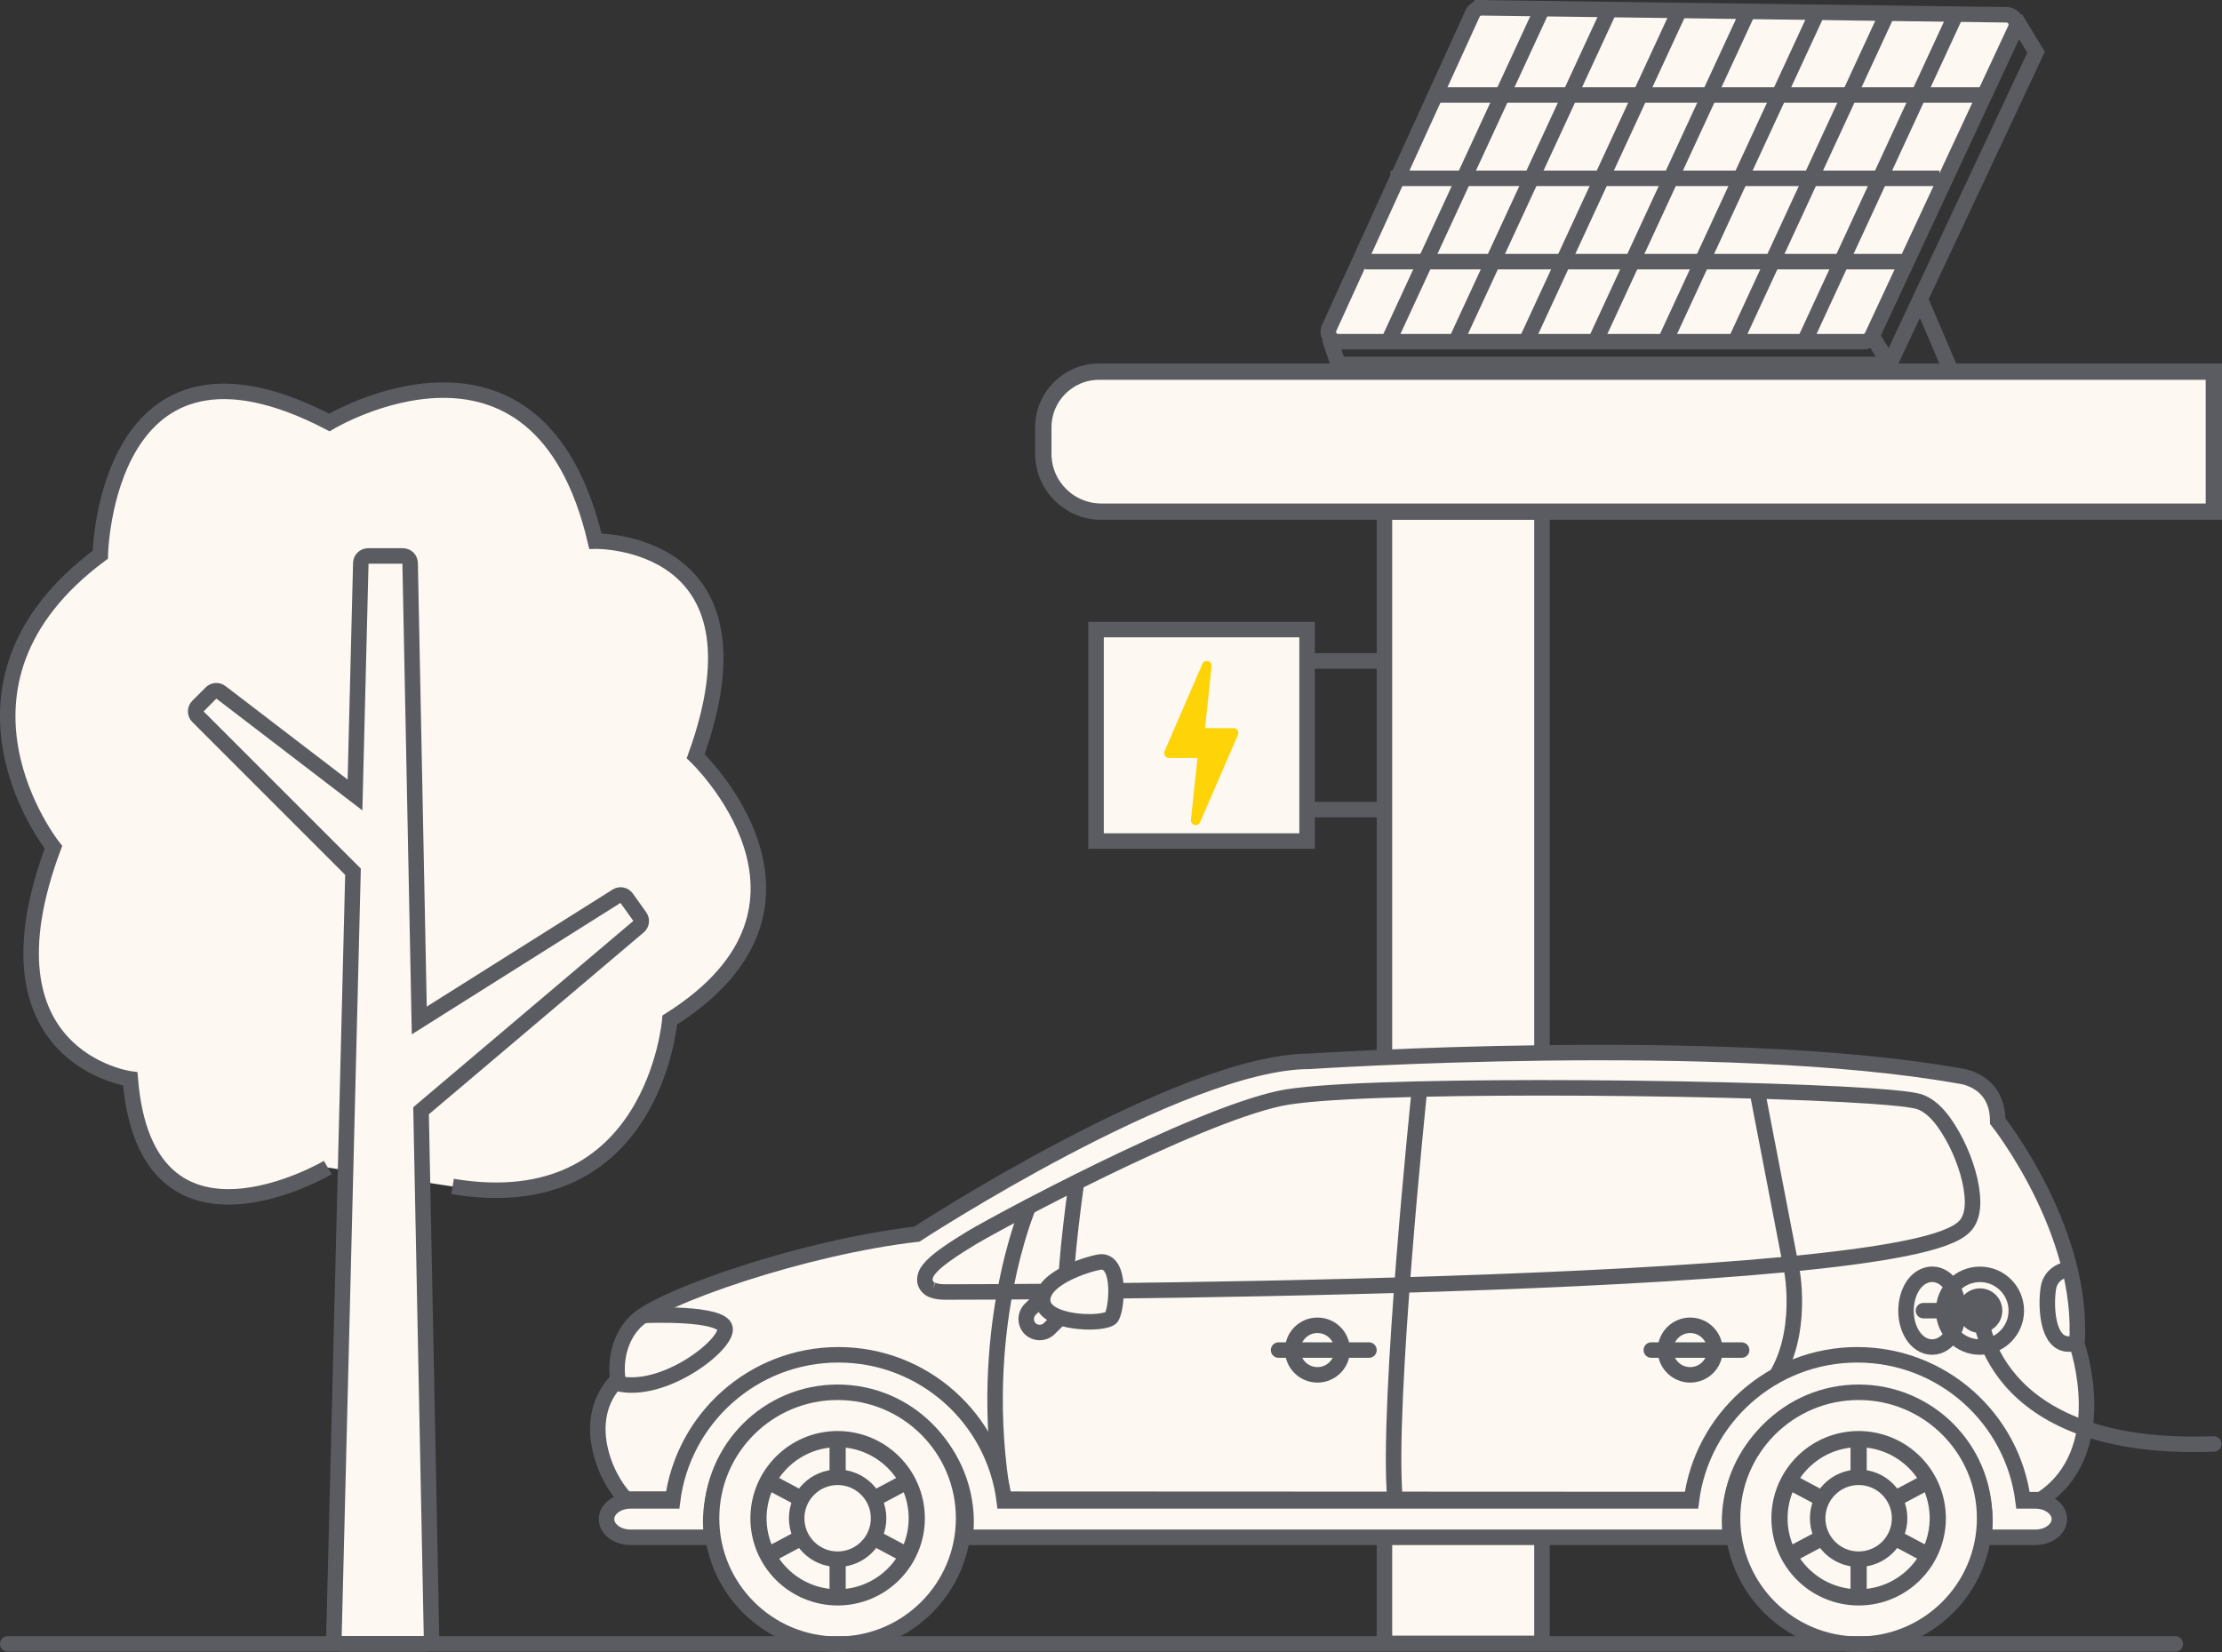 <?xml version="1.0" encoding="UTF-8"?><svg id="Layer_2" xmlns="http://www.w3.org/2000/svg" viewBox="0 0 286.92 213.36"><rect x="0" y="0" width="286.92" height="213.36" fill="#333333" stroke="none"/><defs><style>.iiicls-1{fill:#5a5c61;}.iiicls-2,.iiicls-3,.iiicls-4,.iiicls-5{fill:#fdf8f1;}.iiicls-3,.iiicls-6,.iiicls-7,.iiicls-4,.iiicls-5,.iiicls-8{stroke:#5a5c61;stroke-miterlimit:10;}.iiicls-3,.iiicls-6,.iiicls-5,.iiicls-8{stroke-width:2px;}.iiicls-9{fill:#fed307;}.iiicls-6,.iiicls-7,.iiicls-8{fill:none;}.iiicls-7{stroke-width:2.09px;}.iiicls-4{stroke-width:2.11px;}.iiicls-4,.iiicls-5,.iiicls-8{stroke-linecap:round;}</style></defs><g id="Layer_1-2"><g><path class="iiicls-2" d="M42.33,150.79s-23.46,13.86-25.51-11.45c0,0-20.11-2.67-9.92-29.92,0,0-16.69-20.88,6.05-37.78,0,0,.62-32.14,29.58-17.08,0,0,26.95-16.24,34.35,15.33,0,0,23.15-.46,12.95,27.77,0,0,20.27,19.22-3.34,34.07,0,0-2.04,25.83-28.05,21.5"/><path class="iiicls-3" d="M190.15,1.75l-18.51,40.58c-.39,.84,.23,1.8,1.16,1.8h67.78c.5,0,.95-.29,1.16-.74L260.24,3.72c.39-.84-.21-1.8-1.14-1.81l-67.78-.9c-.51,0-.97,.29-1.18,.75Z"/><rect class="iiicls-3" x="141.53" y="81.31" width="27.25" height="27.31"/><rect class="iiicls-3" x="178.77" y="66.08" width="20.34" height="146.16"/><path class="iiicls-1" d="M243.24,48.94c-.52,0-.94-.42-.94-.94s.42-.94,.94-.94h26.53c.52,0,.94,.42,.94,.94s-.42,.94-.94,.94h-26.53Z"/><polygon class="iiicls-9" points="155.82 85.99 150.94 97.27 155.32 97.27 154.39 105.93 159.27 94.66 154.9 94.66 155.82 85.99"/><path class="iiicls-9" d="M151.9,96.64h3.42c.18,0,.35,.08,.47,.21,.12,.13,.17,.31,.16,.48l-.49,4.58,2.87-6.63h-3.42c-.18,0-.35-.08-.46-.21-.12-.13-.18-.31-.16-.48l.49-4.58-2.87,6.63Zm2.34,9.9c-.3-.08-.5-.36-.46-.67l.85-7.98h-3.68c-.21,0-.41-.1-.52-.28-.12-.17-.14-.4-.05-.59l4.87-11.26c.08-.21,.28-.37,.51-.39h.06s.06,0,.09,0h.01c.33,.05,.56,.35,.53,.69l-.85,7.98h3.68c.21,0,.41,.11,.52,.28,.12,.18,.14,.4,.05,.59l-4.88,11.27c-.1,.23-.33,.38-.57,.38-.05,0-.11,0-.16-.02"/><path class="iiicls-3" d="M25.54,92.54c-.37-.37-.37-.96,0-1.33l1.73-1.73c.33-.33,.86-.37,1.24-.08l17.33,13.27,.75-29.95c.01-.51,.43-.92,.94-.92h4.49c.51,0,.93,.41,.94,.92l1.18,59.07,25.5-16.06c.42-.27,.97-.16,1.26,.25l1.73,2.42c.28,.4,.22,.95-.16,1.26l-28.1,23.79,1.35,67.88c0,.25-.09,.5-.27,.68-.18,.18-.42,.28-.67,.28h-10.72c-.25,0-.49-.1-.67-.28-.18-.18-.27-.42-.27-.68l2.46-98.75-20.05-20.05"/><g><path class="iiicls-3" d="M80.82,193.6c-2.7-2.7-6.05-10.42-1.04-15.43,0,0-.83-4.38,2.3-7.51,3.13-3.13,21.7-9.6,36.3-11.27,0,0,34.22-22.32,50.7-22.32,0,0,53.45-3.54,83.91,1.88,0,0,4.97,.41,4.97,5.84,0,0,11.27,14.19,10.22,28.79,0,0,4.88,13.9-4.66,20.1l-182.71-.08Z"/><path class="iiicls-6" d="M120.4,166.61c-.48-.16-1.02-.74-.98-1.37,.05-.8,.46-1.22,.88-1.7,.44-.46,1-.91,1.61-1.36,1.21-.89,2.61-1.74,3.49-2.28,3.39-2.04,28.56-15.62,39.94-18.06,4.69-.98,18.45-1.34,33.58-1.35,16.05,0,33.5,.43,42.68,1.06,3.08,.22,5.16,.43,6.2,.72,1.97,.65,3.48,2.78,4.77,5.26,1.25,2.5,2.13,5.37,2.14,7.7,0,1.09-.19,2.1-.81,2.92-.64,.78-1.61,1.27-2.93,1.77-1.32,.48-3,.92-5.01,1.32-4.02,.81-9.35,1.49-15.57,2.08-12.43,1.18-28.4,1.96-44.23,2.48-31.67,1.05-62.8,1.06-63.99,1.06h-.04c-.71,0-1.24-.06-1.73-.26"/><path class="iiicls-8" d="M83.42,169.87s9.89-.43,10.21,1.69-7.9,8.52-13.85,7.12"/><path class="iiicls-8" d="M132.79,155.88s-6.92,16.17-3.2,37.8"/><path class="iiicls-6" d="M139.06,152.29s-1.66,11.46-1.4,15.22"/><path class="iiicls-6" d="M183.27,140.94s-4.23,40.63-3.14,52.63"/><path class="iiicls-3" d="M136.92,170.17l-1.44,1.42c-.69,.68-1.79,.67-2.47-.01-.68-.69-.67-1.79,.01-2.47l1.44-1.42,2.46,2.48Z"/><path class="iiicls-3" d="M142.22,162.97c-.78,0-7.59,1.82-7.59,4.93s7.85,3.26,8.84,2.27c.7-.7,1.41-7.2-1.25-7.2"/><g><circle class="iiicls-6" cx="170.12" cy="174.36" r="3.2"/><line class="iiicls-8" x1="165.1" y1="174.36" x2="176.77" y2="174.36"/></g><g><circle class="iiicls-6" cx="218.25" cy="174.36" r="3.2"/><line class="iiicls-8" x1="213.23" y1="174.36" x2="224.89" y2="174.36"/></g><path class="iiicls-8" d="M226.91,140.96l4.5,23.34s1.79,9.7-3.57,15.4"/><path class="iiicls-6" d="M267.11,163.91s-2.28,.23-2.62,2.5-.17,7.17,2.62,7.17h.68"/><g><path class="iiicls-6" d="M250.97,169.27c0-2.59,2.1-4.69,4.7-4.69,2.59,0,4.69,2.1,4.69,4.69,0,2.59-2.1,4.69-4.69,4.7-2.59,0-4.69-2.1-4.7-4.7"/><path class="iiicls-6" d="M246.98,172.44c-.56-.86-.86-1.96-.86-3.17,0-1.2,.31-2.3,.86-3.17,.54-.85,1.42-1.52,2.51-1.53,1.09,0,1.96,.68,2.51,1.53,.55,.86,.86,1.96,.86,3.17,0,1.2-.31,2.3-.86,3.17-.55,.85-1.42,1.52-2.51,1.53-1.09,0-1.96-.68-2.51-1.53"/><path class="iiicls-6" d="M253.79,169.27c0-1.04,.84-1.88,1.88-1.88s1.88,.84,1.88,1.88c0,1.04-.84,1.88-1.88,1.88s-1.88-.84-1.88-1.88"/><path class="iiicls-8" d="M248.37,169.27h7.29s.5,18.31,30.2,17.22"/></g><path class="iiicls-3" d="M262.82,193.84h-1.58c-1.34-10.64-10.41-18.87-21.42-18.87s-20.08,8.23-21.42,18.87h-88.72c-1.34-10.64-10.41-18.87-21.42-18.87s-20.08,8.23-21.42,18.87h-5.42c-1.71,0-3.1,1.05-3.1,2.35s1.39,2.35,3.1,2.35h10.47c-.08-.65-.12-1.3-.12-1.97,0-.93,.08-1.84,.23-2.72,1.3-7.81,8.08-13.77,16.26-13.77s14.96,5.96,16.26,13.77c.15,.89,.23,1.79,.23,2.72,0,.67-.04,1.32-.12,1.97h98.82c-.08-.65-.12-1.3-.12-1.97,0-.93,.08-1.84,.23-2.72,1.3-7.81,8.08-13.77,16.26-13.77s14.96,5.96,16.26,13.77c.15,.89,.23,1.79,.23,2.72,0,.67-.04,1.32-.12,1.97h6.63c1.71,0,3.1-1.05,3.1-2.35s-1.39-2.35-3.1-2.35"/><g><path class="iiicls-3" d="M124.43,196.08c0,8.99-7.29,16.27-16.27,16.27s-16.28-7.29-16.28-16.27,7.28-16.27,16.28-16.27,16.27,7.29,16.27,16.27"/><path class="iiicls-7" d="M97.94,196.08c0,5.64,4.57,10.21,10.22,10.22,5.64,0,10.21-4.58,10.22-10.22-.01-5.64-4.58-10.21-10.22-10.22-5.64,0-10.21,4.58-10.22,10.22"/><line class="iiicls-7" x1="108.16" y1="185.86" x2="108.16" y2="206.3"/><line class="iiicls-7" x1="99.14" y1="191.28" x2="117.18" y2="200.89"/><line class="iiicls-7" x1="117.18" y1="191.28" x2="99.14" y2="200.89"/><path class="iiicls-3" d="M113.45,196.08c0,2.92-2.37,5.29-5.29,5.29s-5.29-2.37-5.29-5.29,2.37-5.29,5.29-5.29,5.29,2.37,5.29,5.29"/></g><g><path class="iiicls-3" d="M256.27,196.08c0,8.99-7.29,16.27-16.27,16.27s-16.28-7.29-16.28-16.27,7.28-16.27,16.28-16.27,16.27,7.29,16.27,16.27"/><path class="iiicls-7" d="M229.78,196.08c0,5.64,4.57,10.21,10.22,10.22,5.64,0,10.21-4.58,10.22-10.22-.01-5.64-4.58-10.21-10.22-10.22-5.64,0-10.21,4.58-10.22,10.22"/><line class="iiicls-7" x1="240" y1="185.86" x2="240" y2="206.3"/><line class="iiicls-7" x1="230.98" y1="191.28" x2="249.02" y2="200.89"/><line class="iiicls-7" x1="249.02" y1="191.28" x2="230.98" y2="200.89"/><path class="iiicls-3" d="M245.29,196.08c0,2.92-2.37,5.29-5.29,5.29s-5.29-2.37-5.29-5.29,2.37-5.29,5.29-5.29,5.29,2.37,5.29,5.29"/></g></g><line class="iiicls-5" x1="1" y1="212.31" x2="280.89" y2="212.31"/><line class="iiicls-3" x1="178.77" y1="85.36" x2="168.77" y2="85.36"/><line class="iiicls-3" x1="178.77" y1="104.56" x2="168.77" y2="104.56"/><path class="iiicls-4" d="M141.91,48h143.96v18.08H142.2c-4.13,0-7.48-3.35-7.48-7.48v-3.41c0-3.97,3.22-7.19,7.19-7.19Z"/><line class="iiicls-6" x1="199.17" y1="1.08" x2="179.27" y2="44.13"/><line class="iiicls-6" x1="207.9" y1="1.08" x2="187.99" y2="44.13"/><line class="iiicls-6" x1="216.98" y1="1.08" x2="197.07" y2="44.13"/><line class="iiicls-6" x1="225.9" y1="1.08" x2="205.99" y2="44.13"/><line class="iiicls-6" x1="234.9" y1="1.08" x2="214.99" y2="44.13"/><line class="iiicls-6" x1="243.99" y1="1.08" x2="224.08" y2="44.13"/><line class="iiicls-6" x1="252.57" y1="1.82" x2="233" y2="44.13"/><line class="iiicls-6" x1="185.35" y1="12.27" x2="256.25" y2="12.27"/><line class="iiicls-6" x1="179.54" y1="23.03" x2="250.44" y2="23.03"/><line class="iiicls-6" x1="176.25" y1="33.79" x2="245.59" y2="33.79"/><polyline class="iiicls-6" points="260.23 2.33 262.91 6.74 243.99 47.06 172.82 47.06 171.67 43.72"/><line class="iiicls-6" x1="247.95" y1="38.62" x2="251.96" y2="48"/><line class="iiicls-6" x1="241.74" y1="43.39" x2="243.99" y2="47.06"/><path class="iiicls-6" d="M42.33,150.79s-23.46,13.86-25.51-11.45c0,0-20.11-2.67-9.92-29.92,0,0-16.69-20.88,6.05-37.78,0,0,.62-32.14,29.58-17.08,0,0,26.95-16.24,34.35,15.33,0,0,23.15-.46,12.95,27.77,0,0,20.27,19.22-3.34,34.07,0,0-2.04,25.83-28.05,21.5"/></g></g></svg>